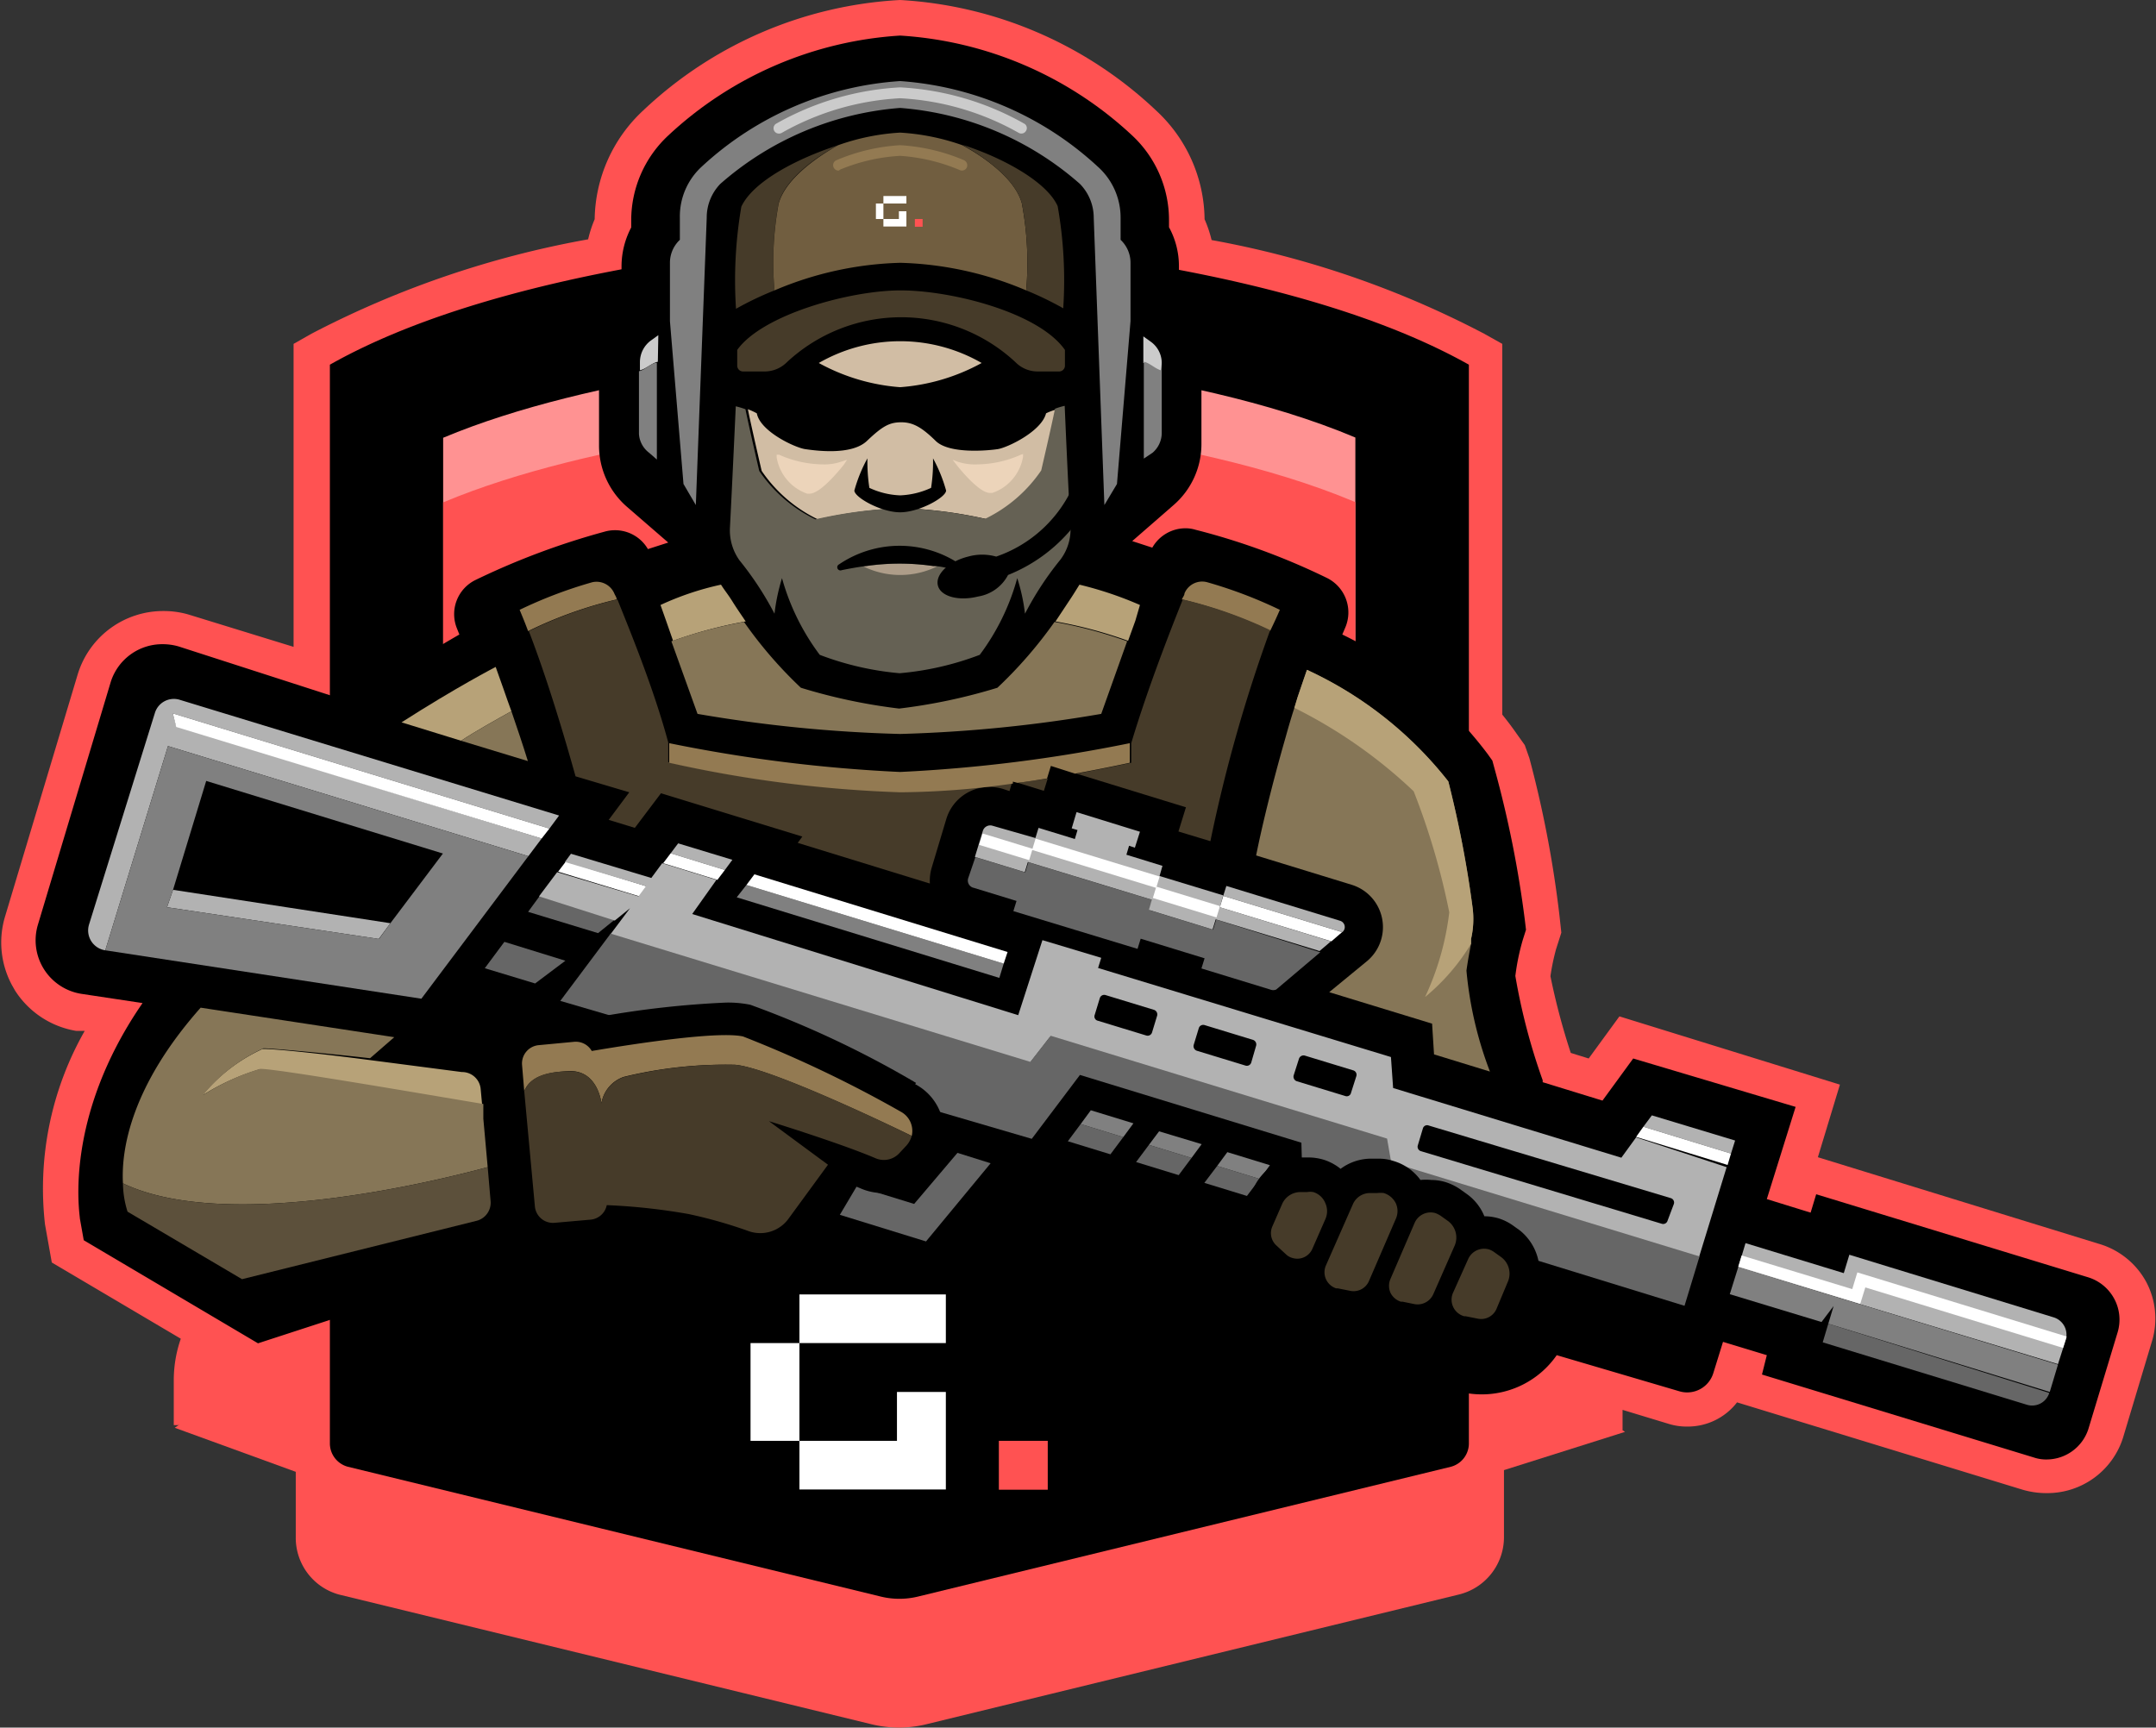 <svg xmlns="http://www.w3.org/2000/svg" viewBox="0 0 89.08 71.39"><rect x="0" y="0" width="89.08" height="71.39" fill="#333333" stroke="none"/><defs><style>.cls-1{fill:#ff5252;}.cls-2{fill:#ff9292;}.cls-3{fill:gray;}.cls-4{fill:#fff;}.cls-5{fill:#666;}.cls-6{fill:#b2b2b2;}.cls-7{fill:#463b29;}.cls-8{fill:#937a52;}.cls-9{fill:#d1bda4;}.cls-10{fill:#cbcbcb;}.cls-11{fill:#656154;}.cls-12{fill:#715e40;}.cls-13{fill:#ae9d89;}.cls-14{fill:#b7a278;}.cls-15{fill:#867657;}.cls-16{fill:#ecd4ba;}.cls-17{fill:#5c503b;}</style></defs><title>soldier-1</title><g id="Warstwa_2" data-name="Warstwa 2"><g id="content"><path class="cls-1" d="M8.68,58,7.22,59l5,1.82v2.73A2.43,2.43,0,0,0,14,65.89l22,5.36a4.94,4.94,0,0,0,1.14.14,4.87,4.87,0,0,0,1.14-.14l22-5.36a2.44,2.44,0,0,0,1.86-2.36V60.75l5-1.58L65.62,58.1Z"/><path class="cls-1" d="M88.69,53a3.26,3.26,0,0,0-2-1.61L75.11,47.82l.91-3L66.91,42l-1.27,1.74-.74-.23a27.91,27.91,0,0,1-.84-3.17,9.1,9.1,0,0,1,.23-1.11l.22-.69-.08-.73a45.67,45.67,0,0,0-1.24-6.48L63,30.79l-.35-.49c-.18-.26-.37-.51-.58-.77V14.21l-.75-.42A39.28,39.28,0,0,0,50.06,9.92a5.12,5.12,0,0,0-.29-.86,6.2,6.2,0,0,0-2-4.49A16.77,16.77,0,0,0,37.19,0,16.75,16.75,0,0,0,26.57,4.57a6.25,6.25,0,0,0-2,4.49,5,5,0,0,0-.27.83,39.85,39.85,0,0,0-11.43,3.9l-.74.42V26.73L7.84,25.41a3.62,3.62,0,0,0-1.08-.16,3.69,3.69,0,0,0-3.55,2.62l-3,10a3.72,3.72,0,0,0,.28,2.83l.13.23A3.72,3.72,0,0,0,3.15,42.6l.35,0a13.16,13.16,0,0,0-1.64,8l.28,1.57,5.33,3.15a5.22,5.22,0,0,0-.29,1.72l0,1.85,59.86.2v-.83l1.91.58a2.5,2.5,0,0,0,.76.11,2.57,2.57,0,0,0,2.06-1l11.8,3.61a3.48,3.48,0,0,0,1,.14,3.28,3.28,0,0,0,3.16-2.33l1.2-4A3.23,3.23,0,0,0,88.69,53Z"/><path d="M37.13,9.81s-15.05.48-23.5,5.26v44.6a1,1,0,0,0,.74.94l22,5.36a3.25,3.25,0,0,0,1.58,0l22-5.36a1,1,0,0,0,.74-.94V15.07C52.19,10.29,37.13,9.81,37.13,9.81Z"/><path class="cls-2" d="M56,41.75V18.08c-7.1-3-17.62-3.53-18.86-3.58-3.51.13-12.66,1-18.83,3.59V41.75Z"/><path class="cls-1" d="M56,41.75v-21c-7.1-3-17.62-3.53-18.86-3.58-3.51.12-12.66,1-18.83,3.59v21Z"/><path d="M84.57,60.31a1.59,1.59,0,0,1-.53-.08L72.8,56.8,73,56l-1.81-.55-.4,1.29a1.13,1.13,0,0,1-1.41.75L64.32,56a3.77,3.77,0,0,1-3.12,1.62,4,4,0,0,1-.76-.08l-.49-.1-.36-.09a4.76,4.76,0,0,1-.7-.3l-.33,0A3.77,3.77,0,0,1,57.8,57l-.5-.1L57,56.77a3.56,3.56,0,0,1-.7-.29h-.52a4.37,4.37,0,0,1-.59-.08l-.48-.1-.36-.09a3.83,3.83,0,0,1-1.9-1.31A3.87,3.87,0,0,1,51,54.09l-.39-.35a3.81,3.81,0,0,1-1.21-2.44l-6.36-1.94h0l-.19-.06L39.24,54l-4.52-1.38a4.62,4.62,0,0,1-3.31,1.41,4.29,4.29,0,0,1-1.33-.2l-.19-.06-.77-.26q-.64-.2-1.29-.33c-.28-.05-.78-.13-1.58-.21a4,4,0,0,1-1.57.49l-1.48.14h-.35a3.6,3.6,0,0,1-1.13-.17,3.7,3.7,0,0,1-1.6-1l-9.46,3.08-7.2-4.26-.16-.9c0-.18-.7-4.13,2.59-8.9l-2.52-.38a2.24,2.24,0,0,1-1.8-2.87l3-10a2.23,2.23,0,0,1,2.15-1.58,2.37,2.37,0,0,1,.65.09L14.47,29c.73-.47,2.82-1.81,4.51-2.78l-.1-.25a1.57,1.57,0,0,1,.76-2,30.67,30.67,0,0,1,5.34-2,1.54,1.54,0,0,1,.43-.06,1.57,1.57,0,0,1,1.36.78l.84-.27-1.72-1.49a3.35,3.35,0,0,1-1.14-2.52v-3.6a3.32,3.32,0,0,1,.93-2.31V11a3.45,3.45,0,0,1,.4-1.6V9.12A4.79,4.79,0,0,1,27.61,5.6a15.43,15.43,0,0,1,9.58-4.13A15.43,15.43,0,0,1,46.78,5.6,4.78,4.78,0,0,1,48.3,9.12v.27a3.34,3.34,0,0,1,.41,1.6v1.45a3.36,3.36,0,0,1,.93,2.31v3.6a3.33,3.33,0,0,1-1.15,2.52l-1.71,1.49.83.27a1.58,1.58,0,0,1,1.38-.8,1.39,1.39,0,0,1,.4.06,28.17,28.17,0,0,1,5.45,2,1.59,1.59,0,0,1,.74,2.05l-.12.28a16.52,16.52,0,0,1,6,4.93l.2.28.09.33A44.54,44.54,0,0,1,63,38l.05.42-.13.41a9.28,9.28,0,0,0-.31,1.5,25.44,25.44,0,0,0,1.13,4.31l0,.08,2.47.76,1.27-1.74,6.71,2L73,49.55l1.81.56.23-.76,11.23,3.43a1.84,1.84,0,0,1,1.09.9,1.82,1.82,0,0,1,.13,1.39l-1.21,4A1.82,1.82,0,0,1,84.57,60.31Z"/><polygon class="cls-3" points="41.47 39.82 30.84 36.57 30.44 37.08 41.29 40.41 41.47 39.82"/><polygon class="cls-4" points="41.63 39.34 31.17 36.13 30.84 36.57 41.47 39.82 41.63 39.34"/><polygon class="cls-5" points="44.12 47.16 45.88 47.7 46.41 46.99 44.65 46.45 44.12 47.16"/><polygon class="cls-3" points="45.07 45.88 44.65 46.45 46.41 46.99 46.83 46.42 45.07 45.88"/><polygon class="cls-5" points="46.94 48.02 48.7 48.56 49.23 47.85 47.47 47.31 46.94 48.02"/><polygon class="cls-3" points="47.89 46.75 47.47 47.31 49.23 47.85 49.65 47.28 47.89 46.75"/><polygon class="cls-5" points="49.76 48.88 51.52 49.42 52.05 48.72 50.29 48.18 49.76 48.88"/><polygon class="cls-3" points="50.71 47.61 50.29 48.18 52.05 48.72 52.47 48.15 50.71 47.61"/><polygon class="cls-5" points="20.84 38.92 20.03 40.01 22.11 40.64 23.36 39.7 20.84 38.92"/><polygon class="cls-5" points="25.44 37.97 22.31 37.01 21.82 37.68 24.71 38.56 25.44 37.97"/><path class="cls-6" d="M76.41,51.85l-.23.76-4.06-1.24-.3,1,13.21,4,.32-1a.75.75,0,0,0-.49-.93Z"/><polygon class="cls-5" points="38.26 51.3 34.7 50.2 35.4 49.02 37.77 49.75 39.56 47.64 40.93 48.07 38.26 51.3"/><path class="cls-6" d="M7.14,29.48,22.7,34.24l.4-.54L7.4,28.91a.82.82,0,0,0-1,.55L3.68,38.2a.83.83,0,0,0,.67,1.07h0l2.59-8.44,14.89,4.55.55-.73L7.28,30Z"/><polygon class="cls-4" points="7.14 29.48 7.28 30.04 22.38 34.65 22.7 34.24 7.14 29.48"/><polygon class="cls-4" points="26.73 36.63 23.38 35.6 23.06 36.02 26.42 37.04 26.73 36.63"/><path class="cls-5" d="M40.24,36.69l1.76.54-.13.42L47,39.21l.13-.42,2.64.81-.13.42,2.84.87a.32.32,0,0,0,.25,0l1.82-1.54L50.25,38l-.13.42-2.63-.81.12-.42-5.12-1.56-.13.42-2.06-.63L40,36.3A.31.31,0,0,0,40.24,36.69Z"/><path class="cls-6" d="M50.54,37l-2.63-.8.12-.42-1.49-.46.11-.37.24.08.21-.66-2.62-.81-.2.67.24.07-.11.37-1.5-.46-.13.42L41,34.12a.32.32,0,0,0-.39.21l-.33,1.08,2.06.63.13-.42,5.12,1.56-.12.42,2.63.81.13-.42,4.29,1.31.47-.4L50.4,37.49Z"/><rect class="cls-4" x="48.78" y="35.9" width="0.49" height="2.75" transform="translate(-0.96 73.26) rotate(-73)"/><rect class="cls-4" x="41.31" y="33.92" width="0.49" height="2.16" transform="translate(-4.06 64.5) rotate(-73)"/><rect class="cls-4" x="45.03" y="32.99" width="0.49" height="5.36" transform="translate(-2.07 68.54) rotate(-73)"/><path class="cls-6" d="M55.46,38.52a.27.27,0,0,0-.09-.47l-4.7-1.44-.13.41,4.92,1.5Z"/><polygon class="cls-4" points="50.54 37.02 50.54 37.03 50.54 37.03 50.4 37.49 55.01 38.9 55.45 38.52 50.54 37.02"/><polygon class="cls-6" points="71.69 47.13 68.25 46.09 67.9 46.56 71.52 47.67 71.69 47.13"/><path class="cls-6" d="M67.6,47l-.61.84-9.43-2.88-.09-1.28L45.37,40l.13-.42-2.43-.73-1,3.1L28.6,37.77l1-1.41-2.24-.69-.45.61-3.32-1-.25.34,3.35,1-.31.42-3.36-1-.75,1,3.13,1,.63-.51-.84,1.12,17.34,5.3.84-1.08,13.9,4.25.17,1,12.74,3.89,1.16-3.78Zm-20-4.34a.19.19,0,0,1-.24.13l-2-.61a.18.18,0,0,1-.13-.24l.21-.69a.19.19,0,0,1,.24-.13l2,.61a.2.2,0,0,1,.13.24ZM51.7,43.9a.19.19,0,0,1-.25.13l-2-.61a.2.2,0,0,1-.13-.24l.21-.69a.19.19,0,0,1,.24-.13l2,.61a.2.2,0,0,1,.13.24Zm4.12,1.26a.18.18,0,0,1-.24.13l-2-.61a.2.2,0,0,1-.13-.24l.22-.69a.2.2,0,0,1,.24-.13l2,.61a.19.19,0,0,1,.13.24ZM68.9,50.44a.19.19,0,0,1-.24.13l-9.95-3a.19.19,0,0,1-.13-.24l.21-.7a.18.18,0,0,1,.24-.12l10,3a.19.19,0,0,1,.13.24Z"/><polygon class="cls-6" points="30.26 35.53 28.02 34.85 27.71 35.26 29.95 35.95 30.26 35.53"/><polygon class="cls-4" points="29.95 35.95 27.71 35.26 27.4 35.67 29.64 36.36 29.95 35.95"/><polygon class="cls-4" points="67.9 46.56 67.6 46.98 71.38 48.14 71.52 47.67 67.9 46.56"/><polygon class="cls-4" points="85.24 55.7 77.07 53.2 76.86 53.88 71.82 52.34 71.96 51.88 76.53 53.27 76.74 52.58 85.39 55.23 85.24 55.7"/><polygon class="cls-6" points="6.9 37.49 15.65 38.8 16.13 38.15 7.15 36.77 6.9 37.49"/><path class="cls-3" d="M6.94,30.83,4.35,39.27l13.06,2,4.42-5.89Zm9.19,7.32-.47.65L6.9,37.49l.25-.72,1.37-4.5,9.78,3Z"/><path class="cls-5" d="M75.54,54.7l-.23.77,8.44,2.58a.74.74,0,0,0,.92-.49l0,0Z"/><polygon class="cls-3" points="85.03 56.39 71.82 52.36 71.47 53.48 75.26 54.63 75.76 53.97 75.54 54.7 84.69 57.52 85.03 56.39"/><polygon class="cls-5" points="57.48 48.03 57.31 47.05 43.41 42.8 42.57 43.88 25.23 38.58 23.15 41.36 42.63 47.06 44.62 44.42 53.77 47.22 53.82 49.1 69.6 53.96 70.22 51.92 57.48 48.03"/><path d="M62.79,50.84l-.28-.2a2.1,2.1,0,0,0-.58-.29,2.08,2.08,0,0,0-.6-.09h0a2.09,2.09,0,0,0-.74-.93l-.28-.2a2.22,2.22,0,0,0-.58-.28,2.08,2.08,0,0,0-.6-.09,2.12,2.12,0,0,0-.44,0,2.12,2.12,0,0,0-1.1-.78,1.93,1.93,0,0,0-.63-.1h-.36a2.11,2.11,0,0,0-1.21.42,2.12,2.12,0,0,0-.71-.38,2.18,2.18,0,0,0-.63-.09h-.35a2.14,2.14,0,0,0-1.91,1.28l-.41.94a2,2,0,0,0,.49,2.31l.38.35a2,2,0,0,0,.78.45,2.35,2.35,0,0,0,.53.09s0,.07,0,.11a2.08,2.08,0,0,0,1.25,1.09l.19,0,.5.1a1.9,1.9,0,0,0,.41,0,2.24,2.24,0,0,0,.73-.13,2.14,2.14,0,0,0,.82.49l.19,0,.5.1a2.71,2.71,0,0,0,.4,0h0a2,2,0,0,0,.73-.14,1.89,1.89,0,0,0,.83.49l.18,0,.5.1a1.81,1.81,0,0,0,.4,0,2,2,0,0,0,1.87-1.23l.47-1.1A2.18,2.18,0,0,0,62.79,50.84Z"/><path d="M37.85,44.75A40.87,40.87,0,0,0,31,41.52a4.61,4.61,0,0,0-1-.09,39,39,0,0,0-5.14.57,2.06,2.06,0,0,0-1.06-.29h-.19l-1.48.14a2.08,2.08,0,0,0-1.89,2.28L20.77,50a2.08,2.08,0,0,0,2.08,1.9H23l1.48-.13a2.1,2.1,0,0,0,1.23-.54,19.49,19.49,0,0,1,2.44.29,17.3,17.3,0,0,1,2.28.65,2.73,2.73,0,0,0,.94.16,2.83,2.83,0,0,0,2.26-1.14l1.6-2.22.38.16a2.29,2.29,0,0,0,.87.17,2.23,2.23,0,0,0,1.63-.71l.28-.31a2.21,2.21,0,0,0-.58-3.48Z"/><path class="cls-7" d="M62,51.93l-.28-.2a.75.75,0,0,0-.2-.1.72.72,0,0,0-.86.4l-.61,1.36a.71.71,0,0,0,.44,1h.06l.5.1a.69.69,0,0,0,.78-.4l.46-1.1A.85.85,0,0,0,62,51.93Z"/><path class="cls-7" d="M59.79,50.43l-.28-.2a1.24,1.24,0,0,0-.2-.1.72.72,0,0,0-.86.4l-1,2.32a.71.71,0,0,0,0,.57.72.72,0,0,0,.43.37l.07,0,.49.1a.71.71,0,0,0,.78-.41l.88-2A.85.85,0,0,0,59.79,50.43Z"/><path class="cls-7" d="M54.26,49.26a.73.73,0,0,0-.25,0H53.7a.83.83,0,0,0-.72.48l-.41.94a.69.69,0,0,0,.17.79l.39.36a.61.61,0,0,0,.26.15.68.68,0,0,0,.84-.39l.53-1.21a.8.8,0,0,0,0-.66A.78.78,0,0,0,54.26,49.26Z"/><path class="cls-7" d="M57.17,49.3a1.09,1.09,0,0,0-.26,0H56.6a.77.77,0,0,0-.71.48L54.78,52.3a.7.7,0,0,0,.43.94h0l.07,0,.5.1a.69.69,0,0,0,.78-.4l1.11-2.57a.78.78,0,0,0,0-.65A.82.82,0,0,0,57.17,49.3Z"/><path class="cls-8" d="M23.57,44.26c1.14,0,1.28,1.33,1.28,1.33a1.39,1.39,0,0,1,.92-1.09A17.69,17.69,0,0,1,30.38,44c1.38.13,5.89,2.26,7.29,2.94a.9.9,0,0,0-.45-1,50.11,50.11,0,0,0-6.52-3.11c-1-.22-4.24.26-6.25.6a.76.76,0,0,0-.72-.38l-1.48.14a.76.76,0,0,0-.68.82l.09,1.08C21.91,44.48,22.61,44.29,23.57,44.26Z"/><path class="cls-7" d="M30.38,44a17.69,17.69,0,0,0-4.61.51,1.39,1.39,0,0,0-.92,1.09s-.14-1.35-1.28-1.33c-1,0-1.66.22-1.91.82l.44,4.76a.75.75,0,0,0,.82.68l1.48-.13a.75.75,0,0,0,.67-.6,25.3,25.3,0,0,1,3.39.37,19.27,19.27,0,0,1,2.46.7,1.44,1.44,0,0,0,1.66-.51l1.63-2.23-2.44-1.8s2.92.9,4.4,1.53a.87.87,0,0,0,1-.22l.28-.3a1,1,0,0,0,.22-.4C36.27,46.25,31.76,44.12,30.38,44Z"/><path class="cls-9" d="M33.83,15a8.24,8.24,0,0,0,3.36,1,8.25,8.25,0,0,0,3.37-1,6.74,6.74,0,0,0-6.73,0Z"/><path class="cls-7" d="M37.21,12h0c-2.09,0-5.71,1-6.75,2.46v.65a.24.24,0,0,0,.25.24h.87a1.3,1.3,0,0,0,.93-.38,6.93,6.93,0,0,1,9.45,0,1.28,1.28,0,0,0,.92.38h.88a.24.24,0,0,0,.24-.24v-.65C42.92,12.91,39.31,12,37.21,12Z"/><path class="cls-10" d="M27.2,13.85l-.32.23a1.11,1.11,0,0,0-.44.87v.35c.25-.05.5-.31.74-.35Z"/><path class="cls-3" d="M26.82,18.71l.32.28,0-4c-.24,0-.49.3-.74.35v2.6A1.06,1.06,0,0,0,26.82,18.71Z"/><path class="cls-10" d="M48,15a1.08,1.08,0,0,0-.44-.87l-.32-.23,0,1.1c.24,0,.49.31.74.36Z"/><path class="cls-3" d="M47.62,18.71A1.08,1.08,0,0,0,48,17.9V15.31c-.25-.05-.5-.32-.74-.36l0,4Z"/><path class="cls-3" d="M46.3,9.91V9a2.82,2.82,0,0,0-.95-2.12,13.39,13.39,0,0,0-8.16-3.53A13.35,13.35,0,0,0,29,6.88,2.79,2.79,0,0,0,28.09,9v.91a1.3,1.3,0,0,0-.41.95v2.41L28.24,20l.51.87L29.2,9a2,2,0,0,1,.56-1.4,12.75,12.75,0,0,1,7.43-3.14A12.7,12.7,0,0,1,44.62,7.6,2,2,0,0,1,45.19,9l.44,11.87.52-.87.56-6.73V10.86A1.3,1.3,0,0,0,46.3,9.91Z"/><path class="cls-9" d="M43.22,17.08c-.19.75-1.6,1.42-2,1.48s-2,.21-2.56-.34-.93-.77-1.42-.77-.78.16-1.42.77-2.13.4-2.55.34-1.86-.73-2-1.48a3,3,0,0,0-.37-.17c.14.7.57,2.55.57,2.55a5.91,5.91,0,0,0,2.32,2,18.58,18.58,0,0,1,3.5-.46,18.61,18.61,0,0,1,3.51.46,5.91,5.91,0,0,0,2.32-2s.43-1.85.57-2.55A2.36,2.36,0,0,0,43.22,17.08Z"/><path class="cls-11" d="M44.23,21.77c-.1-1.69-.24-5-.24-5a3,3,0,0,0-.4.12c-.14.7-.57,2.55-.57,2.55a5.91,5.91,0,0,1-2.32,2A18.61,18.61,0,0,0,37.19,21a18.58,18.58,0,0,0-3.5.46,5.91,5.91,0,0,1-2.32-2s-.43-1.85-.57-2.55a3.57,3.57,0,0,0-.4-.12s-.15,3.29-.24,5a2.13,2.13,0,0,0,.39,1.36A13.17,13.17,0,0,1,32,25.36a8.22,8.22,0,0,1,.31-1.47,9.52,9.52,0,0,0,1.56,3.17,12.24,12.24,0,0,0,3.3.76,12.24,12.24,0,0,0,3.31-.76,9.43,9.43,0,0,0,1.55-3.17,7.73,7.73,0,0,1,.32,1.47,13,13,0,0,1,1.46-2.23A2.08,2.08,0,0,0,44.23,21.77Z"/><path class="cls-10" d="M32.19,5.52a.22.22,0,0,1-.12-.41,11.63,11.63,0,0,1,5.12-1.5,11.66,11.66,0,0,1,5.13,1.5.21.21,0,0,1,.07.3.22.22,0,0,1-.3.08,11.13,11.13,0,0,0-4.9-1.43A11.1,11.1,0,0,0,32.3,5.49.23.23,0,0,1,32.19,5.52Z"/><path class="cls-7" d="M32.17,8.4C32.48,7.27,34,6.33,34.63,6c-1.69.55-3.51,1.49-4,2.54a18,18,0,0,0-.22,4.22A13.24,13.24,0,0,1,32,12,13.34,13.34,0,0,1,32.17,8.4Z"/><path class="cls-12" d="M42.22,8.4C41.91,7.27,40.38,6.33,39.76,6a9.34,9.34,0,0,0-2.57-.52A9.22,9.22,0,0,0,34.63,6c-.63.35-2.15,1.29-2.46,2.42A13.34,13.34,0,0,0,32,12a14.15,14.15,0,0,1,5.2-1.14A14.21,14.21,0,0,1,42.4,12,13.34,13.34,0,0,0,42.22,8.4Z"/><path class="cls-7" d="M43.7,8.52c-.44-1-2.25-2-3.94-2.54.62.35,2.15,1.29,2.46,2.42A13.34,13.34,0,0,1,42.4,12a13.24,13.24,0,0,1,1.53.74A17.58,17.58,0,0,0,43.7,8.52Z"/><path class="cls-8" d="M34.65,7.05a.22.22,0,0,1-.21-.14.22.22,0,0,1,.12-.29A7.92,7.92,0,0,1,37.19,6a7.91,7.91,0,0,1,2.64.62.23.23,0,0,1,.12.29.22.22,0,0,1-.29.12,7.61,7.61,0,0,0-2.47-.59A7.57,7.57,0,0,0,34.73,7Z"/><path class="cls-8" d="M52.88,25.2a18.69,18.69,0,0,0-3-1.14.79.79,0,0,0-.94.46c0,.08-.07.16-.11.25a18,18,0,0,1,3.65,1.3Q52.7,25.62,52.88,25.2Z"/><path class="cls-8" d="M24.47,24.06a18.57,18.57,0,0,0-3,1.14c.12.29.24.58.35.88a17.22,17.22,0,0,1,3.66-1.31c0-.09-.07-.17-.1-.25A.8.8,0,0,0,24.47,24.06Z"/><path d="M38.55,18.94a7.11,7.11,0,0,1-.08,1.22,3.35,3.35,0,0,1-1.28.31,3.28,3.28,0,0,1-1.27-.31,7.11,7.11,0,0,1-.08-1.22,6.19,6.19,0,0,0-.54,1.33c0,.28,1.1.9,1.89.9s1.9-.62,1.9-.9A6.19,6.19,0,0,0,38.55,18.94Z"/><path class="cls-13" d="M37.19,23.29a10,10,0,0,0-1.38.1l-.17,0a3.45,3.45,0,0,0,3.11,0l-.17,0A10.06,10.06,0,0,0,37.19,23.29Z"/><path d="M39.67,23.32a4.46,4.46,0,0,0-5,0,.13.13,0,0,0,.11.24c.35-.07.68-.13,1-.17a9.64,9.64,0,0,1,2.77,0c.3,0,.63.1,1,.17A.13.13,0,0,0,39.67,23.32Z"/><path class="cls-14" d="M44.6,24.16c-.15.24-.29.47-.44.69l-.55.83a18.26,18.26,0,0,1,3,.8l.3-.83L47.1,25A15,15,0,0,0,44.6,24.16Z"/><path class="cls-14" d="M29.79,24.16a11.92,11.92,0,0,0-2.5.84l.23.65.29.83a18.4,18.4,0,0,1,3-.8c-.18-.27-.37-.54-.55-.83S29.94,24.4,29.79,24.16Z"/><path class="cls-15" d="M37.19,30.33a57.94,57.94,0,0,0,8.31-.83l1.07-3a18.26,18.26,0,0,0-3-.8,17.93,17.93,0,0,1-2.36,2.72,23.12,23.12,0,0,1-4.06.86,23.12,23.12,0,0,1-4.06-.86,17.58,17.58,0,0,1-2.35-2.72,18.4,18.4,0,0,0-3,.8l1.08,3A57.91,57.91,0,0,0,37.19,30.33Z"/><path class="cls-16" d="M34,19.19a4.53,4.53,0,0,1-1.81-.4l-.1,0v.11a1.92,1.92,0,0,0,1.26,1.5l.1,0c.47,0,1.31-1.07,1.41-1.19L35,19l-.22.07A2.13,2.13,0,0,1,34,19.19Z"/><path class="cls-16" d="M42.18,18.79a4.53,4.53,0,0,1-1.81.4,2.28,2.28,0,0,1-.8-.11L39.36,19l.14.18c.09.12.94,1.19,1.4,1.19l.1,0a1.92,1.92,0,0,0,1.27-1.5v-.11Z"/><path class="cls-7" d="M48.87,24.77c-.5,1.25-1.44,3.64-2.13,5.94v.81s-.92.2-2.26.45L49,33.36l-.31,1,1.32.4a62.12,62.12,0,0,1,2.47-8.72A18,18,0,0,0,48.87,24.77Z"/><path class="cls-7" d="M42.06,32.35l1.07.33.16-.51Z"/><path class="cls-7" d="M26,32.74l-.85,1.14,1.08.33,1.08-1.43,5.84,1.79-.19.26,5.46,1.68a1.9,1.9,0,0,1,.08-.67l.6-2a1.86,1.86,0,0,1,1.79-1.32,2,2,0,0,1,.55.08l.27.09.1-.34a34.07,34.07,0,0,1-4.66.36,51.39,51.39,0,0,1-9.54-1.22v-.81C27,28.41,26,26,25.51,24.77a17.22,17.22,0,0,0-3.66,1.31c.77,2,1.46,4.32,1.93,6Z"/><path class="cls-14" d="M10.84,43.35a7,7,0,0,0-2.5,1.93,9.41,9.41,0,0,1,2.35-1.08c.53,0,7.12,1.1,9.23,1.45L19.86,45V45a.77.77,0,0,0-.78-.7l-3.84-.5C13.12,43.52,11.1,43.32,10.84,43.35Z"/><path class="cls-15" d="M20.15,48.23l-.18-2,0-.61c-2.11-.35-8.7-1.49-9.23-1.45a9.41,9.41,0,0,0-2.35,1.08,7,7,0,0,1,2.5-1.93c.26,0,2.28.17,4.4.41l1-.87-8-1.22C5.43,44.87,5,47.48,5.08,48.9,9.48,51,18.44,48.69,20.15,48.23Z"/><path class="cls-17" d="M5.08,48.9a4,4,0,0,0,.19,1.17L10,52.86l9.68-2.41a.77.77,0,0,0,.59-.82l-.12-1.4C18.44,48.69,9.48,51,5.08,48.9Z"/><path class="cls-14" d="M19.05,30.61c.59-.39,1.45-.87,2.08-1.22-.13-.36-.2-.55-.33-.93l-.32-.9s-1.61.83-3.89,2.29Z"/><path class="cls-15" d="M21.81,31.45c-.2-.65-.45-1.39-.68-2.06-.63.35-1.49.83-2.08,1.22Z"/><path class="cls-8" d="M37.19,31.9a61.85,61.85,0,0,1-9.54-1.19v.81a51.39,51.39,0,0,0,9.54,1.22,34.07,34.07,0,0,0,4.66-.36l0-.08.19.05c.42-.05.83-.12,1.22-.18l.16-.52,1,.32c1.35-.25,2.26-.45,2.26-.45v-.81A62.06,62.06,0,0,1,37.19,31.9Z"/><path class="cls-15" d="M60.59,40.11c.06-.43.13-.8.19-1.11,0-.07,0-.14,0-.2a3.66,3.66,0,0,0,.06-1.32,45.05,45.05,0,0,0-1-5.19A15.85,15.85,0,0,0,54,27.68q-.19.55-.39,1.14l-.13.43c-.13.4-.25.81-.36,1.21-.56,1.94-1,3.78-1.22,4.89l3.94,1.21a1.83,1.83,0,0,1,.65,3.15L54.92,41l4.25,1.3.08,1.27,2.31.71A15.58,15.58,0,0,1,60.59,40.11Z"/><path class="cls-14" d="M58.41,32.7a29.61,29.61,0,0,1,1.47,5,11.44,11.44,0,0,1-1,3.5A8.59,8.59,0,0,0,60.78,39c0-.07,0-.14,0-.2a3.66,3.66,0,0,0,.06-1.32,45.05,45.05,0,0,0-1-5.19A15.85,15.85,0,0,0,54,27.68q-.19.55-.39,1.14l-.13.43A20.19,20.19,0,0,1,58.41,32.7Z"/><path d="M44.34,20.09A5.4,5.4,0,0,1,41.16,23,2.15,2.15,0,0,0,40,23c-.8.2-1.36.73-1.25,1.19s.86.66,1.66.46a1.7,1.7,0,0,0,1.24-.89,6.59,6.59,0,0,0,2.66-1.95Z"/><polygon class="cls-4" points="33.03 55.5 31.01 55.5 31.01 57.52 31.01 59.54 33.03 59.54 33.03 57.52 33.03 55.5"/><polygon class="cls-4" points="35.05 61.55 37.06 61.55 39.08 61.55 39.08 59.54 39.08 57.52 37.06 57.52 37.06 59.54 35.05 59.54 33.03 59.54 33.03 61.55 35.05 61.55"/><polygon class="cls-4" points="37.06 55.5 39.08 55.5 39.08 53.49 37.06 53.49 35.05 53.49 33.03 53.49 33.03 55.5 35.05 55.5 37.06 55.5"/><rect class="cls-1" x="41.27" y="59.54" width="2.02" height="2.02"/><polygon class="cls-4" points="36.5 8.41 36.19 8.41 36.19 8.73 36.19 9.05 36.5 9.05 36.5 8.73 36.5 8.41"/><polygon class="cls-4" points="36.82 9.36 37.14 9.36 37.45 9.36 37.45 9.05 37.45 8.73 37.14 8.73 37.14 9.05 36.82 9.05 36.5 9.05 36.5 9.36 36.82 9.36"/><polygon class="cls-4" points="37.14 8.41 37.45 8.41 37.45 8.1 37.14 8.1 36.82 8.1 36.5 8.1 36.5 8.41 36.82 8.41 37.14 8.41"/><rect class="cls-1" x="37.8" y="9.05" width="0.32" height="0.32"/></g></g></svg>